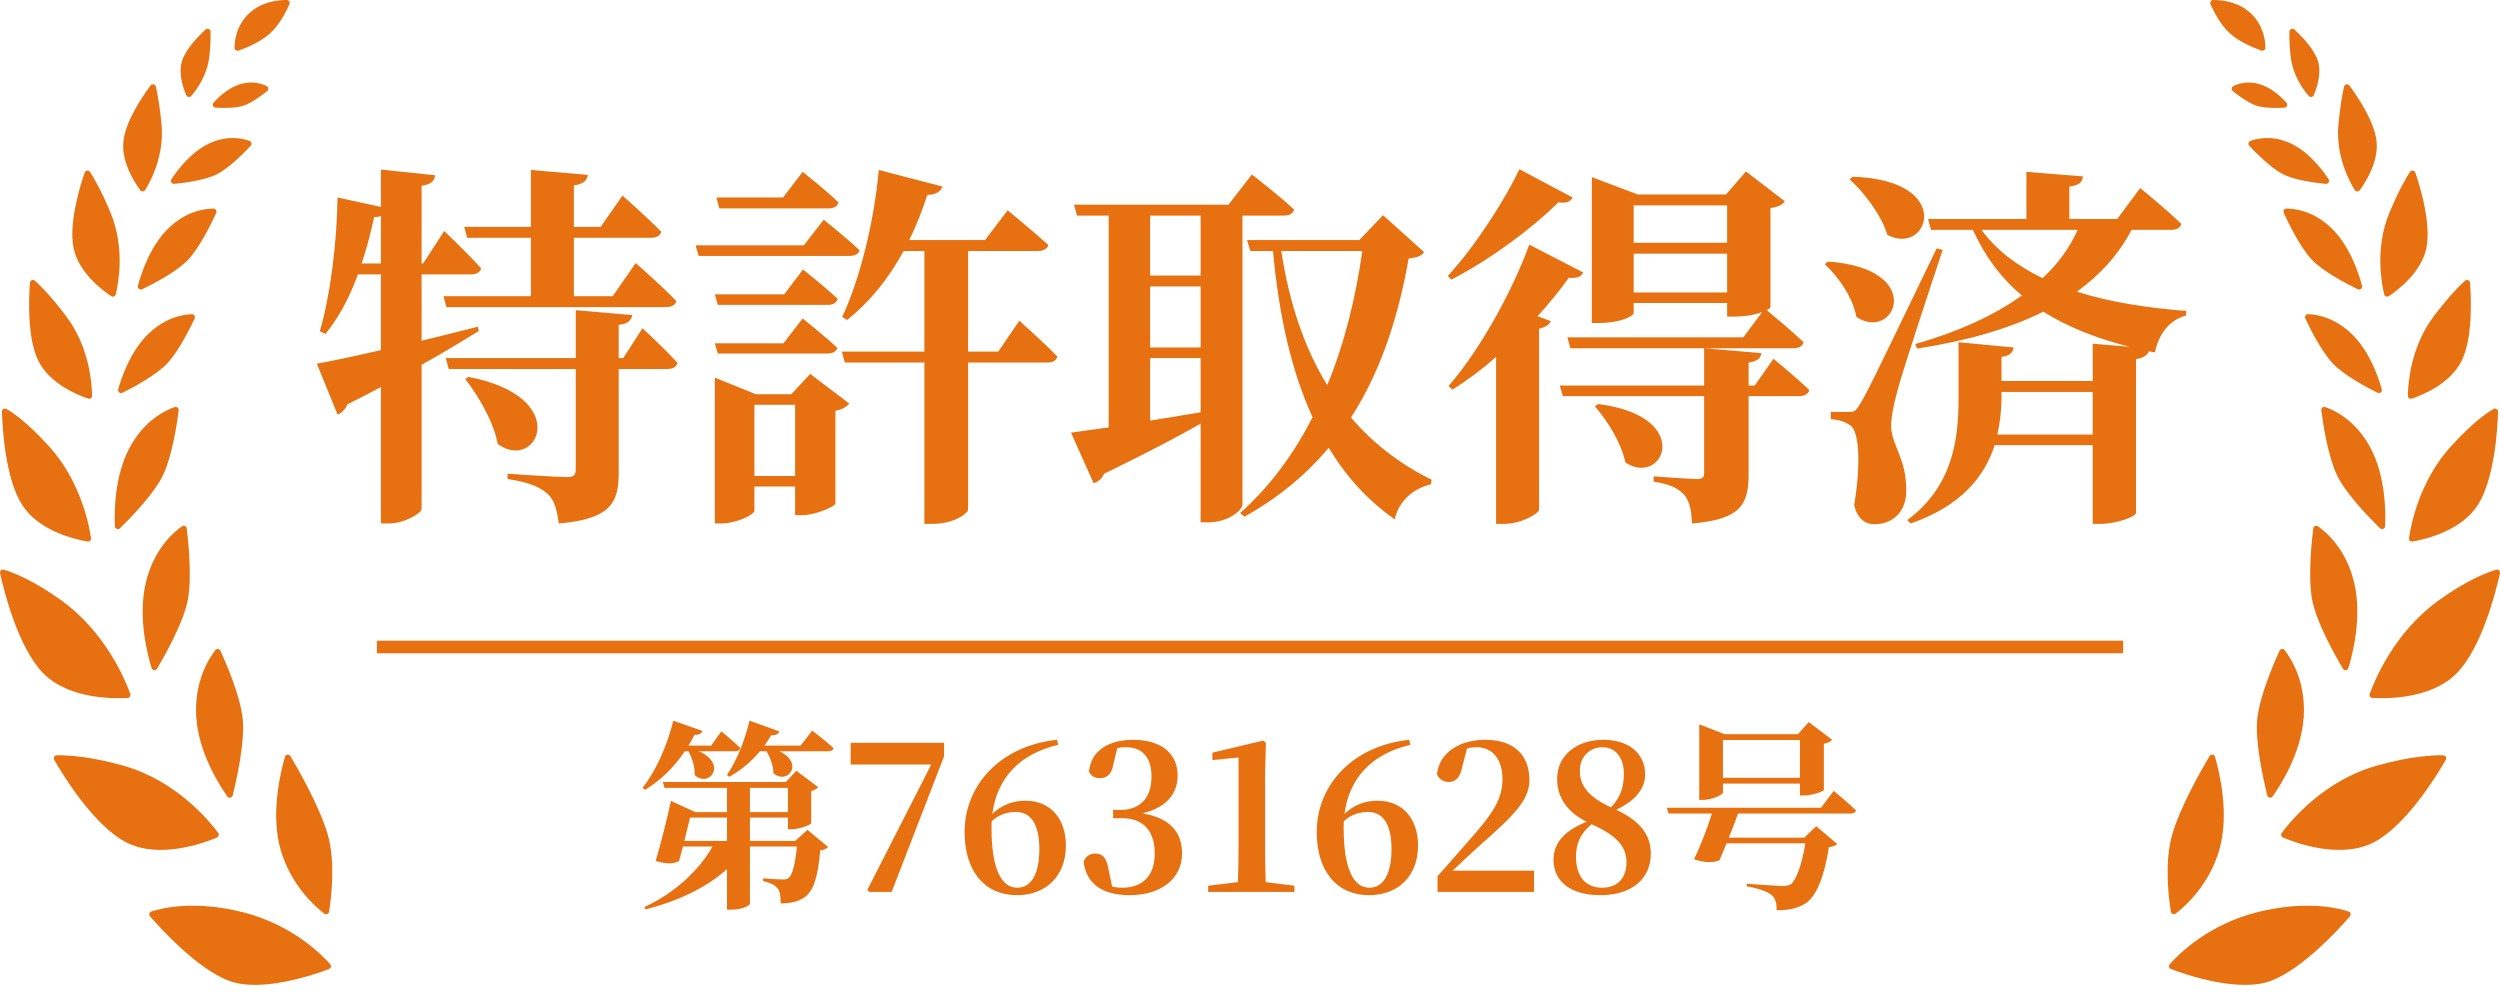 <svg width="199" height="79" viewBox="0 0 199 79" fill="none" xmlns="http://www.w3.org/2000/svg">
<path d="M23.117 60.186C23.01 60.005 22.74 60.04 22.68 60.242C22.317 61.502 21.521 64.844 22.342 67.658C23.162 70.469 25.063 72.151 25.815 72.727C25.958 72.837 26.168 72.753 26.196 72.574C26.36 71.554 26.73 68.672 26.091 66.444C25.462 64.256 23.782 61.307 23.117 60.186ZM19.27 72.597C15.458 71.654 12.916 72.27 12.049 72.555C11.887 72.609 11.831 72.811 11.943 72.94C12.749 73.873 15.601 77.025 18.146 78.043C20.712 79.069 25.005 77.585 26.192 77.135C26.349 77.076 26.398 76.878 26.286 76.752C25.586 75.961 23.216 73.576 19.268 72.597H19.27ZM17.139 51.754C16.613 52.433 15.447 54.272 15.622 57.062C15.798 59.881 17.413 62.433 18.097 63.397C18.215 63.565 18.476 63.516 18.524 63.316C18.821 62.119 19.525 59.001 19.315 57.172C19.1 55.312 17.969 52.718 17.547 51.799C17.472 51.635 17.25 51.61 17.14 51.754H17.139ZM17.273 66.668C17.416 66.607 17.465 66.428 17.372 66.304C16.697 65.389 14.06 62.147 9.832 60.952C7.083 60.175 5.266 60.107 4.516 60.123C4.334 60.126 4.222 60.324 4.313 60.483C5.01 61.696 7.52 65.817 10.148 67.1C12.777 68.385 16.278 67.088 17.273 66.668ZM12.501 53.231C13.122 52.181 14.632 49.501 14.957 47.721C15.29 45.894 14.99 43.068 14.864 42.062C14.842 41.883 14.639 41.792 14.491 41.894C13.808 42.368 12.234 43.715 11.606 46.388C10.967 49.097 11.714 52.032 12.068 53.176C12.129 53.376 12.396 53.407 12.503 53.229L12.501 53.231ZM10.16 55.557C10.319 55.548 10.426 55.387 10.372 55.236C9.986 54.162 8.445 50.394 4.961 47.849C2.706 46.202 1.027 45.565 0.309 45.347C0.135 45.292 -0.033 45.448 0.006 45.628C0.304 46.986 1.437 51.6 3.489 53.639C5.532 55.665 9.094 55.621 10.16 55.558V55.557ZM14.224 32.66C14.246 32.485 14.077 32.345 13.91 32.403C13.177 32.653 11.47 33.45 10.298 35.67C9.108 37.925 9.092 40.746 9.145 41.887C9.153 42.093 9.403 42.191 9.551 42.048C10.368 41.251 12.307 39.27 13.004 37.77C13.721 36.22 14.105 33.611 14.226 32.66H14.224ZM15.269 25.007C14.604 25.03 13.164 25.252 11.78 26.607C10.37 27.986 9.67 30.046 9.408 30.989C9.352 31.188 9.56 31.36 9.745 31.267C10.613 30.833 12.477 29.839 13.342 28.898C14.243 27.919 15.144 26.097 15.494 25.35C15.569 25.187 15.449 25.002 15.271 25.009L15.269 25.007ZM6.968 43.106C7.129 43.135 7.268 42.996 7.246 42.835C7.092 41.78 6.416 38.301 3.922 35.548C2.21 33.658 1.06 32.863 0.513 32.553C0.351 32.461 0.15 32.581 0.156 32.769C0.192 34.048 0.416 38.119 1.781 40.219C3.13 42.294 6.012 42.944 6.968 43.106ZM11.316 23.026C12.196 22.601 14.128 21.602 15.018 20.628C15.945 19.617 16.866 17.702 17.212 16.945C17.285 16.785 17.168 16.605 16.992 16.605C16.322 16.605 14.821 16.787 13.391 18.185C11.935 19.61 11.232 21.784 10.979 22.748C10.927 22.945 11.131 23.115 11.314 23.026H11.316ZM8.851 23.574C8.989 23.667 9.178 23.591 9.216 23.429C9.44 22.501 9.951 19.699 8.799 16.932C8.054 15.145 7.479 14.162 7.162 13.686C7.052 13.52 6.8 13.553 6.736 13.742C6.362 14.839 5.456 17.802 5.858 19.745C6.259 21.694 8.136 23.101 8.851 23.576V23.574ZM7.015 31.731C7.172 31.783 7.333 31.666 7.331 31.5C7.317 30.532 7.113 27.601 5.249 25.147C4.041 23.556 3.214 22.73 2.779 22.347C2.631 22.216 2.397 22.312 2.383 22.508C2.294 23.684 2.149 26.885 3.05 28.714C3.952 30.55 6.19 31.451 7.015 31.729V31.731ZM13.868 14.636C14.695 14.556 16.4 14.337 17.324 13.843C18.287 13.329 19.467 12.127 19.956 11.603C20.074 11.477 20.024 11.273 19.861 11.213C19.312 11.013 18.114 10.742 16.673 11.409C15.203 12.09 14.112 13.551 13.646 14.265C13.536 14.433 13.669 14.655 13.869 14.636H13.868ZM11.559 15.124C12.009 14.398 13.095 12.357 12.855 9.879C12.709 8.355 12.527 7.407 12.409 6.897C12.361 6.698 12.105 6.645 11.983 6.808C11.368 7.634 10 9.631 9.824 11.236C9.646 12.868 10.7 14.51 11.161 15.138C11.26 15.275 11.468 15.268 11.557 15.123L11.559 15.124ZM17.163 8.57C17.764 8.604 18.795 8.619 19.402 8.406C20.041 8.182 20.853 7.582 21.265 7.254C21.403 7.146 21.38 6.929 21.223 6.85C20.834 6.657 20.101 6.419 19.169 6.685C18.212 6.958 17.414 7.711 16.999 8.168C16.863 8.318 16.961 8.558 17.163 8.569V8.57ZM15.222 7.639C15.652 7.153 16.505 6.005 16.671 4.428C16.76 3.586 16.769 2.935 16.762 2.524C16.758 2.317 16.512 2.212 16.36 2.352C15.802 2.865 14.786 3.896 14.487 4.864C14.18 5.858 14.585 7.023 14.822 7.576C14.892 7.737 15.105 7.771 15.222 7.639ZM18.989 4.024C19.535 3.833 20.694 3.373 21.48 2.673C22.256 1.981 22.802 0.877 23.04 0.336C23.11 0.179 22.994 0.002 22.822 0C22.193 -0.005 20.842 0.107 19.826 1.064C18.819 2.013 18.675 3.222 18.668 3.794C18.666 3.961 18.83 4.078 18.985 4.024H18.989ZM173.183 72.725C173.935 72.149 175.834 70.467 176.654 67.657C177.476 64.843 176.681 61.5 176.316 60.24C176.258 60.039 175.988 60.004 175.879 60.184C175.214 61.306 173.534 64.254 172.905 66.44C172.265 68.668 172.635 71.551 172.8 72.571C172.83 72.749 173.038 72.833 173.183 72.723V72.725ZM186.949 72.555C186.081 72.27 183.54 71.654 179.73 72.597C175.782 73.574 173.411 75.959 172.711 76.752C172.6 76.878 172.65 77.076 172.806 77.135C173.994 77.587 178.286 79.069 180.852 78.043C183.397 77.027 186.247 73.875 187.055 72.942C187.167 72.812 187.111 72.609 186.949 72.557V72.555ZM181.451 51.799C181.028 52.718 179.897 55.312 179.683 57.172C179.473 58.999 180.177 62.118 180.473 63.315C180.522 63.514 180.782 63.563 180.901 63.395C181.583 62.433 183.2 59.879 183.376 57.06C183.551 54.269 182.385 52.431 181.859 51.752C181.749 51.61 181.528 51.635 181.453 51.797L181.451 51.799ZM194.482 60.123C193.73 60.107 191.915 60.173 189.166 60.952C184.938 62.147 182.301 65.389 181.625 66.304C181.533 66.43 181.582 66.608 181.727 66.668C182.72 67.088 186.221 68.385 188.851 67.1C191.48 65.816 193.99 61.696 194.686 60.483C194.777 60.326 194.665 60.128 194.484 60.123H194.482ZM186.497 53.231C186.603 53.409 186.87 53.378 186.931 53.178C187.286 52.034 188.031 49.099 187.394 46.39C186.764 43.717 185.191 42.37 184.509 41.895C184.36 41.792 184.158 41.883 184.135 42.063C184.01 43.07 183.709 45.894 184.043 47.723C184.367 49.503 185.875 52.181 186.499 53.231H186.497ZM198.69 45.347C197.973 45.565 196.294 46.202 194.039 47.849C190.555 50.394 189.014 54.16 188.628 55.236C188.574 55.387 188.679 55.548 188.839 55.557C189.907 55.62 193.47 55.663 195.51 53.637C197.563 51.6 198.696 46.986 198.994 45.628C199.034 45.448 198.867 45.294 198.69 45.347ZM189.448 42.048C189.597 42.191 189.844 42.093 189.855 41.887C189.907 40.744 189.892 37.923 188.701 35.67C187.528 33.451 185.823 32.655 185.09 32.403C184.922 32.345 184.753 32.485 184.776 32.66C184.896 33.611 185.28 36.222 185.998 37.77C186.692 39.27 188.631 41.25 189.448 42.046V42.048ZM189.253 31.265C189.438 31.358 189.646 31.187 189.59 30.985C189.328 30.042 188.628 27.984 187.218 26.605C185.834 25.252 184.394 25.03 183.729 25.005C183.551 24.998 183.428 25.186 183.503 25.348C183.854 26.096 184.755 27.918 185.656 28.896C186.521 29.837 188.384 30.831 189.253 31.265ZM195.077 35.548C192.583 38.301 191.908 41.78 191.754 42.835C191.731 42.996 191.871 43.135 192.032 43.106C192.99 42.944 195.87 42.294 197.219 40.219C198.582 38.12 198.807 34.05 198.844 32.77C198.849 32.583 198.648 32.462 198.486 32.555C197.94 32.865 196.79 33.66 195.079 35.55L195.077 35.548ZM181.786 16.945C182.131 17.702 183.051 19.617 183.98 20.628C184.87 21.6 186.804 22.601 187.682 23.024C187.867 23.113 188.069 22.945 188.017 22.746C187.764 21.782 187.062 19.608 185.605 18.183C184.175 16.785 182.676 16.603 182.004 16.603C181.83 16.603 181.713 16.784 181.784 16.943L181.786 16.945ZM190.146 23.574C190.864 23.099 192.738 21.692 193.14 19.743C193.54 17.802 192.635 14.839 192.262 13.74C192.197 13.551 191.946 13.52 191.836 13.684C191.518 14.16 190.944 15.144 190.199 16.93C189.045 19.697 189.557 22.499 189.782 23.427C189.82 23.59 190.009 23.663 190.146 23.572V23.574ZM191.983 31.731C192.808 31.453 195.046 30.551 195.948 28.716C196.847 26.887 196.704 23.688 196.615 22.51C196.599 22.312 196.365 22.216 196.217 22.347C195.782 22.732 194.955 23.558 193.747 25.147C191.885 27.601 191.679 30.53 191.665 31.498C191.663 31.664 191.824 31.782 191.981 31.729L191.983 31.731ZM182.327 11.409C180.885 10.742 179.688 11.013 179.138 11.213C178.976 11.273 178.925 11.477 179.044 11.603C179.533 12.127 180.712 13.327 181.676 13.843C182.599 14.337 184.305 14.556 185.132 14.636C185.333 14.655 185.465 14.435 185.355 14.265C184.887 13.551 183.798 12.09 182.329 11.409H182.327ZM187.836 15.14C188.296 14.51 189.352 12.868 189.173 11.238C188.996 9.633 187.628 7.638 187.013 6.81C186.891 6.645 186.635 6.699 186.588 6.899C186.469 7.408 186.289 8.355 186.141 9.881C185.902 12.359 186.987 14.4 187.438 15.126C187.527 15.27 187.734 15.278 187.834 15.142L187.836 15.14ZM177.777 6.852C177.618 6.931 177.597 7.146 177.735 7.256C178.148 7.583 178.958 8.184 179.597 8.408C180.205 8.621 181.236 8.604 181.837 8.572C182.039 8.562 182.137 8.32 182.001 8.17C181.585 7.713 180.789 6.96 179.831 6.687C178.899 6.421 178.166 6.659 177.777 6.852ZM183.776 7.639C183.893 7.771 184.106 7.737 184.175 7.576C184.413 7.023 184.818 5.856 184.51 4.864C184.212 3.898 183.196 2.865 182.638 2.352C182.486 2.212 182.241 2.317 182.236 2.524C182.227 2.935 182.236 3.584 182.327 4.426C182.493 6.003 183.346 7.151 183.776 7.638V7.639ZM177.518 2.673C178.304 3.373 179.463 3.833 180.009 4.024C180.166 4.078 180.33 3.961 180.327 3.794C180.32 3.222 180.175 2.013 179.168 1.064C178.152 0.109 176.803 -0.005 176.174 0C176.002 0 175.888 0.179 175.956 0.336C176.194 0.877 176.742 1.98 177.517 2.673H177.518Z" fill="#E77010"/>
<path d="M37.19 18.93L36.95 18.06H42.26V13.53L46.79 13.92C46.73 14.34 46.49 14.64 45.68 14.76V18.06H47.81L49.55 15.57C49.55 15.57 51.5 17.28 52.64 18.45C52.55 18.78 52.22 18.93 51.8 18.93H45.68V23.58H48.77L50.6 20.94C50.6 20.94 52.67 22.74 53.84 23.97C53.75 24.3 53.42 24.45 53 24.45H35.54L35.3 23.58H42.26V18.93H37.19ZM28.79 20.97H30.32V17.19C30.17 17.25 29.99 17.28 29.78 17.28C29.51 18.54 29.18 19.8 28.79 20.97ZM38.03 26.01L38.12 26.34C36.95 27.06 35.45 27.99 33.56 29.04V40.5C33.56 40.86 32.18 41.67 30.95 41.67H30.32V30.81C29.48 31.26 28.61 31.71 27.65 32.19C27.5 32.58 27.2 32.88 26.87 33L25.22 28.95C26.27 28.77 28.1 28.38 30.32 27.87V21.84H28.49C27.83 23.67 26.96 25.29 25.91 26.58L25.46 26.37C26.3 23.46 26.81 19.41 26.87 15.72L30.32 16.47V13.5L34.64 13.95C34.58 14.37 34.37 14.67 33.56 14.79V20.97H33.68L35.36 18.39C35.36 18.39 37.25 20.19 38.3 21.36C38.21 21.69 37.91 21.84 37.49 21.84H33.56V27.12C35 26.76 36.53 26.4 38.03 26.01ZM37.04 30.18L37.28 30C45.68 31.59 42.77 37.65 39.62 35.34C39.29 33.57 38.09 31.53 37.04 30.18ZM49.61 28.5L51.14 26.13C51.14 26.13 52.94 27.78 53.93 28.89C53.84 29.22 53.54 29.37 53.12 29.37H49.25V37.59C49.25 39.96 48.68 41.31 44.48 41.67C44.33 40.62 44.15 39.81 43.58 39.3C42.98 38.79 42.2 38.4 40.4 38.13V37.71C40.4 37.71 44.42 37.98 45.14 37.98C45.65 37.98 45.83 37.8 45.83 37.41V29.37H35.72L35.48 28.5H45.83V24.69L50.33 25.08C50.24 25.53 49.97 25.77 49.25 25.86V28.5H49.61ZM65.96 16.59H57.26L57.02 15.72H62.33L63.89 13.68C63.89 13.68 65.69 15.09 66.74 16.11C66.68 16.44 66.35 16.59 65.96 16.59ZM63.98 19.53L65.57 17.49C65.57 17.49 67.34 18.9 68.42 19.92C68.33 20.25 68.03 20.37 67.61 20.37H55.61L55.37 19.53H63.98ZM62.42 23.43L63.92 21.45C63.92 21.45 65.66 22.83 66.68 23.79C66.59 24.12 66.29 24.27 65.87 24.27H57.14L56.9 23.43H62.42ZM62.36 27.33L63.89 25.35C63.89 25.35 65.63 26.73 66.65 27.69C66.56 27.99 66.29 28.14 65.87 28.14H57.14L56.9 27.33H62.36ZM60.05 37.89H63.29V32.22H60.05V37.89ZM62.99 31.38L64.49 29.76L67.61 32.13C67.43 32.34 67.04 32.61 66.5 32.7V40.08C66.47 40.32 64.91 41.01 63.83 41.01H63.29V38.73H60.05V40.65C60.05 40.95 58.67 41.67 57.35 41.67H56.9V30.06L60.17 31.38H62.99ZM79.46 27.99L81.14 25.53C81.14 25.53 83.09 27.27 84.17 28.38C84.08 28.71 83.78 28.86 83.36 28.86H77.06V40.56C77.06 40.83 76.01 41.7 74.21 41.7H73.58V28.86H67.25L67.01 27.99H73.58V19.98H71.93C70.7 22.23 69.2 24.06 67.43 25.47L67.04 25.23C68.42 22.26 69.56 17.82 69.95 13.53L75.02 14.85C74.87 15.24 74.51 15.51 73.82 15.51C73.4 16.8 72.92 18 72.38 19.11H78.41L80.21 16.74C80.21 16.74 82.22 18.39 83.45 19.5C83.36 19.83 83.03 19.98 82.61 19.98H77.06V27.99H79.46ZM91.55 28.5V33.48C92.81 33.27 94.19 33.06 95.57 32.82V28.5H91.55ZM95.57 17.16H91.55V21.93H95.57V17.16ZM91.55 22.8V27.66H95.57V22.8H91.55ZM98.9 17.16V40.2C98.9 40.53 97.88 41.58 96.14 41.58H95.57V33.72C93.74 34.77 91.22 36.09 87.89 37.71C87.71 38.1 87.41 38.37 87.05 38.46L85.25 34.44C85.94 34.35 86.99 34.2 88.25 34.02V17.16H85.73L85.49 16.29H97.79L99.65 13.89C99.65 13.89 101.75 15.51 103.01 16.68C102.92 17.01 102.62 17.16 102.2 17.16H98.9ZM108.44 19.98H101.99C102.65 24.27 103.88 27.78 105.65 30.66C107.06 27.24 107.93 23.58 108.44 19.98ZM110.09 17.13L113.36 20.07C113.15 20.37 112.85 20.49 112.13 20.58C111.35 24.96 110.03 29.37 107.54 33.24C109.31 35.31 111.47 36.96 113.96 38.19L113.9 38.55C112.4 38.91 111.32 39.96 111.02 41.34C108.89 39.84 107.15 37.95 105.77 35.64C104 37.74 101.81 39.6 99.05 41.13L98.72 40.83C101.12 38.7 103.01 36.09 104.48 33.21C102.83 29.61 101.81 25.23 101.33 19.98H99.53L99.26 19.11H108.2L110.09 17.13ZM120.95 13.47L125.18 15.72C125.03 16.02 124.76 16.2 124.04 16.11C122.06 18.09 118.73 20.61 115.52 22.26L115.25 21.96C117.47 19.56 119.84 15.81 120.95 13.47ZM121.73 19.47L126.02 21.69C125.87 21.99 125.63 22.17 124.88 22.11C124.19 23.07 123.35 24.12 122.39 25.17L123.44 25.56C123.35 25.83 123.05 26.04 122.51 26.16V40.59C122.48 40.86 121.13 41.7 119.72 41.7H119.09V28.41C118.01 29.37 116.84 30.24 115.61 31.02L115.31 30.72C118.07 27.54 120.59 22.65 121.73 19.47ZM126.95 32.34L127.22 32.16C134.96 33.15 132.38 38.82 129.38 36.81C129.05 35.22 127.94 33.48 126.95 32.34ZM130.04 23.28H137.48V20.19H130.04V23.28ZM137.48 16.35H130.04V19.32H137.48V16.35ZM140.93 16.56V24.45C140.93 24.51 140.81 24.6 140.63 24.69C141.11 25.08 142.58 26.31 143.57 27.24C143.48 27.57 143.18 27.72 142.76 27.72H125L124.76 26.85H138.77L140.27 24.84C139.79 25.02 139.04 25.2 138.08 25.2H137.48V24.12H130.04V24.93C130.04 25.14 129.02 25.71 127.31 25.71H126.71V14.1L130.37 15.48H137.39L138.98 13.65L142.07 16.02C141.89 16.29 141.59 16.47 140.93 16.56ZM139.67 30.69L141.17 28.56C141.17 28.56 142.97 30.03 144.02 31.05C143.93 31.38 143.63 31.53 143.21 31.53H139.19V37.71C139.19 40.08 138.65 41.34 134.69 41.67C134.63 40.65 134.51 39.9 134.06 39.39C133.64 38.94 133.07 38.55 131.63 38.34V37.92C131.63 37.92 134.51 38.13 135.08 38.13C135.53 38.13 135.65 37.98 135.65 37.65V31.53H124.4L124.16 30.69H135.65V27.72L140.21 28.11C140.15 28.53 139.85 28.77 139.19 28.86V30.69H139.67ZM147.23 14.28L147.47 14.07C155.69 14.31 153.5 20.46 150.23 18.69C149.75 17.1 148.37 15.3 147.23 14.28ZM145.25 21.03L145.49 20.82C153.41 21.36 150.86 27.27 147.77 25.23C147.5 23.7 146.33 22.02 145.25 21.03ZM154.16 19.77L154.64 19.89C153.5 23.31 151.4 29.67 151.01 31.2C150.74 32.16 150.53 33.24 150.53 33.99C150.62 35.55 151.82 36.6 151.73 39.24C151.67 40.77 150.65 41.73 149.18 41.73C148.49 41.73 147.83 41.28 147.59 40.2C148.13 37.05 148.01 34.32 147.29 33.87C146.87 33.57 146.39 33.42 145.73 33.36V32.79H147.11C147.56 32.79 147.68 32.79 148.04 32.19C148.7 31.08 148.7 31.08 154.16 19.77ZM158.99 34.59H166.58V31.2H159.32V31.86C159.29 32.76 159.2 33.66 158.99 34.59ZM165.38 18.3H157.73C158.93 19.95 160.61 21.18 162.59 22.14C163.82 21 164.75 19.71 165.38 18.3ZM172.79 18.3H169.67C168.65 20.25 167.18 21.87 165.32 23.22C167.96 24.06 170.96 24.51 174.02 24.75V25.11C172.7 25.47 171.86 26.52 171.53 28.05L171.05 27.96C170.93 28.26 170.66 28.47 170.03 28.59V40.83C170.03 41.1 168.53 41.7 167.18 41.7H166.58V35.43H158.78C157.97 37.92 156.14 40.26 152.09 41.67L151.82 41.4C155.36 38.79 155.9 35.1 155.9 31.83V27.24L160.28 27.66C160.25 28.02 160.01 28.32 159.32 28.41V30.33H166.58V27.36L169.49 27.6C166.91 26.94 164.6 26.04 162.65 24.81C159.83 26.22 156.44 27.15 152.6 27.75L152.45 27.39C155.81 26.43 158.69 25.14 160.94 23.52C159.32 22.17 158.03 20.46 157.04 18.3H153.71L153.47 17.43H161.3V13.68L165.8 14.04C165.77 14.46 165.53 14.76 164.72 14.85V17.43H168.53L170.36 14.97C170.36 14.97 172.43 16.65 173.63 17.82C173.57 18.15 173.24 18.3 172.79 18.3ZM54.797 59.8H54.509C53.629 61.128 52.525 62.152 51.341 62.872L51.149 62.712C52.141 61.464 53.085 59.448 53.597 57.368L55.917 58.184C55.837 58.392 55.629 58.52 55.277 58.488C55.133 58.792 54.973 59.08 54.797 59.352H56.605L57.421 58.216C57.421 58.216 58.381 59 58.925 59.544C58.893 59.72 58.733 59.8 58.509 59.8H55.629C57.949 60.824 56.429 62.76 55.293 61.688C55.325 61.048 55.085 60.312 54.797 59.8ZM54.477 66.936H57.869V65.08H54.925C54.813 65.576 54.637 66.264 54.477 66.936ZM59.693 62.712V64.648H62.717V62.712H59.693ZM63.309 66.936L64.269 66.056L65.917 67.416C65.805 67.56 65.613 67.64 65.293 67.688C65.101 69.848 64.749 70.968 63.981 71.464C63.517 71.768 62.925 71.912 62.141 71.912C62.141 71.4 62.093 70.936 61.885 70.696C61.677 70.44 61.277 70.248 60.749 70.136V69.912C61.197 69.96 61.997 70.008 62.301 70.008C62.525 70.008 62.653 69.992 62.765 69.896C63.053 69.688 63.293 68.84 63.437 67.384H59.693V71.944C59.693 72.056 59.133 72.408 58.205 72.408H57.869V69.176C56.285 70.616 54.077 71.688 51.389 72.392L51.293 72.2C53.725 71.08 55.645 69.272 56.717 67.384H54.365C54.253 67.8 54.141 68.216 54.045 68.552C53.581 68.776 53.101 68.792 52.189 68.536C52.637 67.048 53.149 64.952 53.405 63.752L55.357 64.648H57.869V62.712H52.893L52.765 62.248H62.557L63.389 61.352L65.133 62.664C65.037 62.776 64.829 62.904 64.573 62.968V65.528C64.557 65.64 63.645 66.008 63.037 66.008H62.717V65.08H59.693V66.936H63.309ZM63.725 59.352L64.653 58.152C64.653 58.152 65.709 58.968 66.349 59.544C66.317 59.72 66.141 59.8 65.901 59.8H62.045C64.061 60.776 62.669 62.52 61.565 61.544C61.549 60.952 61.309 60.296 61.021 59.8H60.493C59.773 60.664 58.925 61.352 58.045 61.832L57.869 61.688C58.573 60.664 59.277 59.016 59.661 57.368L62.029 58.216C61.965 58.424 61.757 58.552 61.389 58.52C61.213 58.808 61.037 59.096 60.845 59.352H63.725ZM67.709 59.128H75.149V60.2L70.973 71H69.197L69.037 70.84L74.125 60.856H67.709V59.128ZM80.973 70.664C81.981 70.664 82.733 69.736 82.733 67.576C82.733 65.624 82.061 64.632 80.861 64.632C80.205 64.632 79.517 64.824 78.941 65.368C78.925 65.56 78.925 65.736 78.925 65.928C78.925 69.16 79.709 70.664 80.973 70.664ZM84.141 58.888L84.237 59.288C81.101 60.024 79.357 61.976 78.989 64.792C79.709 64.088 80.605 63.736 81.613 63.736C83.629 63.736 84.845 65.176 84.845 67.304C84.845 69.672 83.325 71.256 80.941 71.256C78.397 71.256 76.781 69.368 76.781 66.232C76.781 62.472 79.661 59.352 84.141 58.888ZM88.94 59.544L88.604 60.904C88.476 61.656 88.076 61.944 87.532 61.944C87.164 61.944 86.844 61.768 86.684 61.416C86.844 59.656 88.396 58.888 90.188 58.888C92.524 58.888 93.74 60.056 93.74 61.72C93.74 63.144 92.892 64.28 90.924 64.744C93.212 65.112 94.092 66.312 94.092 67.944C94.092 69.896 92.476 71.256 89.916 71.256C87.756 71.256 86.46 70.344 86.252 68.584C86.428 68.136 86.796 67.944 87.164 67.944C87.756 67.944 88.076 68.248 88.236 69.192L88.524 70.568C88.78 70.632 89.036 70.664 89.308 70.664C90.988 70.664 91.916 69.672 91.916 67.944C91.916 66.152 91.02 65.128 89.308 65.128H88.604V64.472H89.196C90.684 64.472 91.66 63.576 91.66 61.816C91.66 60.28 90.924 59.48 89.628 59.48C89.404 59.48 89.18 59.496 88.94 59.544ZM100.748 70.216L103.036 70.504V71H96.172V70.504L98.54 70.216C98.572 69.224 98.588 68.232 98.588 67.24V60.296L96.508 60.504V59.912L100.54 58.952L100.764 59.128L100.7 61.704V67.24C100.7 68.232 100.716 69.224 100.748 70.216ZM109.004 70.664C110.012 70.664 110.764 69.736 110.764 67.576C110.764 65.624 110.092 64.632 108.892 64.632C108.236 64.632 107.548 64.824 106.972 65.368C106.956 65.56 106.956 65.736 106.956 65.928C106.956 69.16 107.74 70.664 109.004 70.664ZM112.172 58.888L112.268 59.288C109.132 60.024 107.388 61.976 107.02 64.792C107.74 64.088 108.636 63.736 109.644 63.736C111.66 63.736 112.876 65.176 112.876 67.304C112.876 69.672 111.356 71.256 108.972 71.256C106.428 71.256 104.812 69.368 104.812 66.232C104.812 62.472 107.692 59.352 112.172 58.888ZM115.628 69.304H122.108V71H114.428V69.752C115.372 68.68 116.3 67.624 117.084 66.728C118.828 64.744 119.596 63.608 119.596 62.008C119.596 60.472 118.828 59.48 117.532 59.48C117.292 59.48 117.036 59.512 116.78 59.56L116.396 61.032C116.22 61.976 115.788 62.248 115.324 62.248C114.892 62.248 114.556 62.008 114.38 61.64C114.572 59.848 116.252 58.888 118.22 58.888C120.636 58.888 121.74 60.216 121.74 62.088C121.74 63.704 120.492 64.92 117.676 67.4C117.196 67.832 116.428 68.552 115.628 69.304ZM127.531 70.664C128.763 70.664 129.467 69.88 129.467 68.648C129.467 67.48 128.843 66.568 126.683 65.608C125.819 66.36 125.451 67.08 125.451 68.2C125.451 69.8 126.235 70.664 127.531 70.664ZM127.547 59.48C126.587 59.48 125.755 60.184 125.755 61.352C125.755 62.344 126.203 63.336 128.235 64.264C128.987 63.464 129.259 62.664 129.259 61.576C129.259 60.376 128.651 59.48 127.547 59.48ZM128.651 64.456C130.555 65.352 131.403 66.44 131.403 67.96C131.403 69.944 129.899 71.256 127.387 71.256C124.971 71.256 123.659 70.12 123.659 68.44C123.659 67.064 124.587 66.088 126.299 65.416C124.699 64.616 123.947 63.432 123.947 61.992C123.947 60.104 125.547 58.888 127.595 58.888C129.819 58.888 130.955 60.12 130.955 61.64C130.955 62.648 130.347 63.656 128.651 64.456ZM143.275 58.904H137.147V61.912H143.275V58.904ZM137.147 62.376V63.08C137.147 63.256 136.315 63.672 135.531 63.672H135.259V57.656L137.275 58.44H143.115L143.979 57.48L145.835 58.888C145.723 59.016 145.515 59.144 145.179 59.208V62.888C145.163 63 144.203 63.32 143.595 63.32H143.275V62.376H137.147ZM144.955 64.296L145.963 62.952C145.963 62.952 147.067 63.864 147.739 64.504C147.691 64.68 147.531 64.76 147.291 64.76H138.347C138.155 65.32 137.883 66.008 137.611 66.68H143.611L144.571 65.768L146.235 67.176C146.139 67.304 145.931 67.4 145.579 67.432C145.243 69.656 144.619 71.352 143.691 71.928C143.131 72.28 142.459 72.456 141.419 72.456C141.435 71.96 141.339 71.512 141.019 71.24C140.667 70.952 139.899 70.696 139.035 70.552V70.344C139.995 70.424 141.531 70.52 141.915 70.52C142.203 70.52 142.363 70.488 142.539 70.392C142.987 70.072 143.435 68.776 143.707 67.128H137.435C137.227 67.64 137.019 68.12 136.875 68.472C136.411 68.696 135.611 68.68 134.843 68.392C135.291 67.512 135.947 65.816 136.267 64.76H132.811L132.683 64.296H144.955Z" fill="#E77010"/>
<line x1="30" y1="51.5" x2="169" y2="51.5" stroke="#E77010"/>
</svg>
